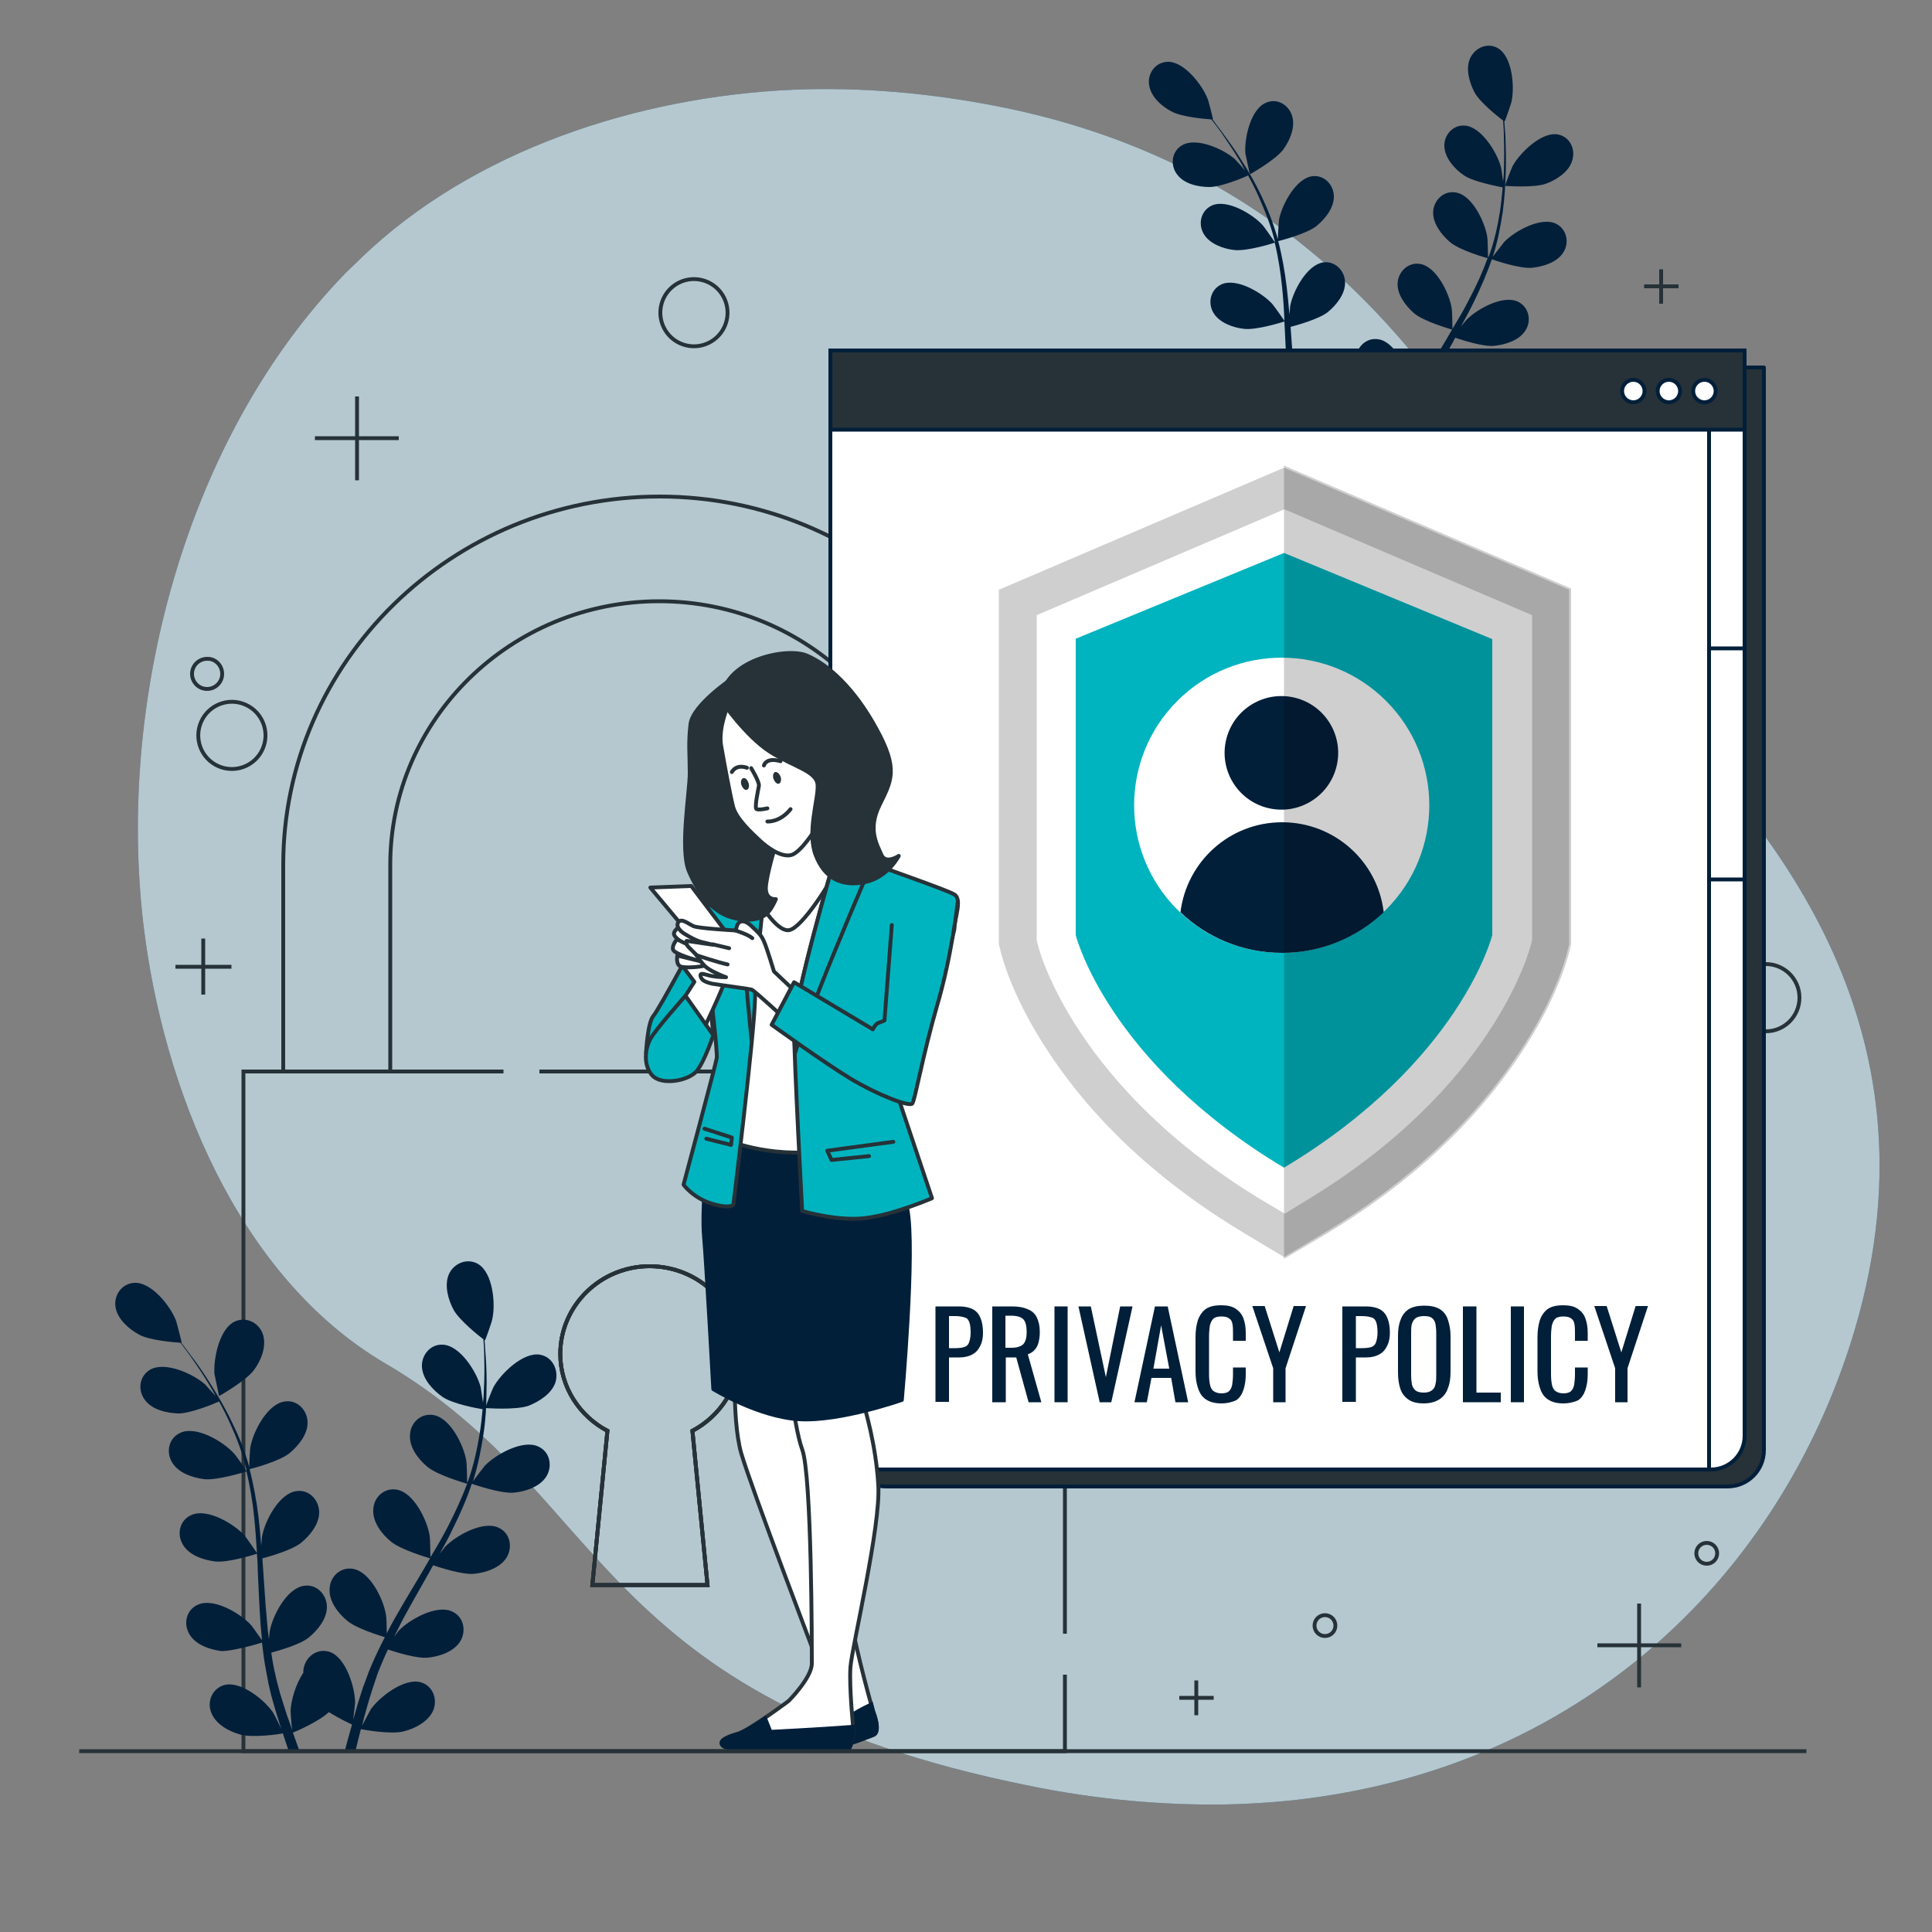 <?xml version="1.0" encoding="utf-8"?>
<!-- Generator: Adobe Illustrator 26.0.0, SVG Export Plug-In . SVG Version: 6.00 Build 0)  -->
<svg version="1.1" xmlns="http://www.w3.org/2000/svg" xmlns:xlink="http://www.w3.org/1999/xlink" x="0px" y="0px"
	 viewBox="0 0 500 500" style="enable-background:new 0 0 500 500;" xml:space="preserve">
<rect x="0" y="0" width="500" height="500" fill="#808080" stroke="none"/>
<style type="text/css">
	.st0{fill:#064562;}
	.st1{opacity:0.7;fill:#FFFFFF;}
	.st2{fill:none;stroke:#263238;stroke-miterlimit:10;}
	.st3{fill:#021F3A;}
	.st4{fill:#263238;stroke:#021F3A;stroke-linecap:round;stroke-linejoin:round;stroke-miterlimit:10;}
	.st5{fill:#FFFFFF;stroke:#021F3A;stroke-miterlimit:10;}
	.st6{fill:#263238;stroke:#021F3A;stroke-miterlimit:10;}
	.st7{fill:#CFCFCF;stroke:#FFFFFF;stroke-linecap:round;stroke-linejoin:round;stroke-miterlimit:10;}
	.st8{fill:#FFFFFF;}
	.st9{fill:#00B4BF;}
	.st10{opacity:0.19;}
	.st11{fill:#FFFFFF;stroke:#263238;stroke-miterlimit:10;}
	.st12{fill:#021F3A;stroke:#021F3A;stroke-miterlimit:10;}
	.st13{fill:#021F3A;stroke:#021F3A;stroke-linecap:round;stroke-linejoin:round;stroke-miterlimit:10;}
	.st14{fill:#FFFFFF;stroke:#263238;stroke-linecap:round;stroke-linejoin:round;stroke-miterlimit:10;}
	.st15{fill:#00B4BF;stroke:#263238;stroke-linecap:round;stroke-linejoin:round;stroke-miterlimit:10;}
	.st16{fill:none;stroke:#263238;stroke-linecap:round;stroke-linejoin:round;stroke-miterlimit:10;}
	.st17{fill:#263238;stroke:#263238;stroke-linecap:round;stroke-linejoin:round;stroke-miterlimit:10;}
	.st18{fill:#263238;}
</style>
<g id="Background_Simple">
	<g>
		<path class="st0" d="M37.1,239.1c5,42.2,24.3,91.3,62.7,113.8c58.2,34.1,53.3,86.5,166.8,109.3c17.7,3.6,34.5,5,50.3,4.8
			c8.5-0.2,16.8-0.8,24.7-2c72.1-10.5,120.7-60.7,138.5-121.2c23.4-79.6-23.4-131.7-54.4-163.1C394.7,149.1,372,51.3,260.6,28
			c-17-3.5-34.4-5.3-51.7-4.9c-39.6,1-82.9,14-112.8,41.2c-2.2,2-4.4,4.2-6.6,6.3C47.9,113.3,30.3,181.5,37.1,239.1z"/>
		<path class="st1" d="M37.1,239.1c5,42.2,24.3,91.3,62.7,113.8c58.2,34.1,53.3,86.5,166.8,109.3c17.7,3.6,34.5,5,50.3,4.8
			c8.5-0.2,16.8-0.8,24.7-2c72.1-10.5,120.7-60.7,138.5-121.2c23.4-79.6-23.4-131.7-54.4-163.1C394.7,149.1,372,51.3,260.6,28
			c-17-3.5-34.4-5.3-51.7-4.9c-39.6,1-82.9,14-112.8,41.2c-2.2,2-4.4,4.2-6.6,6.3C47.9,113.3,30.3,181.5,37.1,239.1z"/>
	</g>
</g>
<g id="Graphics">
	<g>
		<g>
			<line class="st2" x1="52.6" y1="242.9" x2="52.6" y2="257.4"/>
			<line class="st2" x1="59.9" y1="250.2" x2="45.4" y2="250.2"/>
		</g>
		<g>
			<line class="st2" x1="382.6" y1="372.5" x2="382.6" y2="381.4"/>
			<line class="st2" x1="387.1" y1="377" x2="378.2" y2="377"/>
		</g>
		<g>
			<line class="st2" x1="429.9" y1="69.7" x2="429.9" y2="78.6"/>
			<line class="st2" x1="434.4" y1="74.1" x2="425.5" y2="74.1"/>
		</g>
		<g>
			<line class="st2" x1="309.6" y1="434.9" x2="309.6" y2="443.9"/>
			<line class="st2" x1="314.1" y1="439.4" x2="305.2" y2="439.4"/>
		</g>
		<g>
			<line class="st2" x1="424.2" y1="415" x2="424.2" y2="436.7"/>
			<line class="st2" x1="435.1" y1="425.8" x2="413.4" y2="425.8"/>
		</g>
		<g>
			<line class="st2" x1="92.4" y1="102.6" x2="92.4" y2="124.3"/>
			<line class="st2" x1="103.2" y1="113.4" x2="81.5" y2="113.4"/>
		</g>
		<path class="st2" d="M57.5,174.4c0,2.2-1.8,3.9-3.9,3.9c-2.2,0-3.9-1.8-3.9-3.9c0-2.2,1.8-3.9,3.9-3.9
			C55.7,170.4,57.5,172.2,57.5,174.4z"/>
		<path class="st2" d="M444.4,402c0,1.5-1.2,2.7-2.7,2.7s-2.7-1.2-2.7-2.7c0-1.5,1.2-2.7,2.7-2.7S444.4,400.5,444.4,402z"/>
		<path class="st2" d="M345.6,420.7c0,1.5-1.2,2.7-2.7,2.7s-2.7-1.2-2.7-2.7c0-1.5,1.2-2.7,2.7-2.7S345.6,419.2,345.6,420.7z"/>
		
			<ellipse transform="matrix(0.407 -0.913 0.913 0.407 -138.192 167.738)" class="st2" cx="60.1" cy="190.3" rx="8.7" ry="8.7"/>
		<circle class="st2" cx="457" cy="258.2" r="8.7"/>
		
			<ellipse transform="matrix(0.229 -0.973 0.973 0.229 59.749 237.149)" class="st2" cx="179.6" cy="80.9" rx="8.7" ry="8.7"/>
	</g>
</g>
<g id="Padlock">
	<g>
		<g>
			<path class="st2" d="M170.7,128.5c-53.7,0-97.4,42.8-97.4,95.3v53.5H101v-53.5c0-37.6,31.2-68.2,69.6-68.2
				c38.4,0,69.6,30.6,69.6,68.2v53.5H268v-53.5C268,171.3,224.3,128.5,170.7,128.5z"/>
		</g>
		<path class="st2" d="M275.6,422.8V277.3h-136 M130.3,277.3H63v175.9h212.6v-19.8 M179.2,370.3l3.9,39.9h-29.8l3.9-39.9
			c-7.2-3.8-12.2-11.3-12.2-19.9c0-12.5,10.4-22.7,23.1-22.7c12.8,0,23.2,10.1,23.2,22.7C191.4,358.9,186.5,366.4,179.2,370.3z"/>
		<path class="st2" d="M179.2,370.3l3.9,39.9h-29.8l3.9-39.9c-7.2-3.8-12.2-11.3-12.2-19.9c0-12.5,10.4-22.7,23.1-22.7
			c12.8,0,23.2,10.1,23.2,22.7C191.4,358.9,186.5,366.4,179.2,370.3z"/>
		<path class="st2" d="M179.2,370.3l3.9,39.9h-29.8l3.9-39.9c-7.2-3.8-12.2-11.3-12.2-19.9c0-12.5,10.4-22.7,23.1-22.7
			c12.8,0,23.2,10.1,23.2,22.7C191.4,358.9,186.5,366.4,179.2,370.3z"/>
	</g>
</g>
<g id="Plants">
	<g>
		<path class="st3" d="M403.2,34.8c-4.2-0.8-9.8,4.7-11.7,8.1c-0.2,0.3-2.1,5.2-2,5.2c0,0,7.6,0.6,10.7-0.6c2.7-1,5.9-3.1,6.7-6
			C407.8,38.6,406.3,35.4,403.2,34.8z"/>
		<path class="st3" d="M334.1,106.3c0.3,2.4,0.6,4.9,1,7.2c0.2,1,0.4,2.1,0.6,3c0.2,1,0.5,1.9,0.7,2.9c0.6,2,1.1,3.8,1.6,5.6
			c0.3,0.9,0.6,1.8,0.8,2.7c-0.7-1.4-1.8-3.6-1.9-3.8c-2.1-3.2-8.1-8.2-12.3-7c-3,0.8-4.3,4.1-3.2,6.9c1.1,2.8,4.4,4.6,7.2,5.4
			c3.1,0.9,9.8-0.1,10.6-0.3c0.5,1.5,1,2.9,1.4,4.3h2.7c-0.5-1.5-1.1-3-1.6-4.5c0.8-0.3,6.6-2.8,8.9-5.1c2.5,1.6,5.3,2.9,5.8,3.1
			c-0.6,2.2-1.2,4.3-1.7,6.4c0,0.1,0,0.1,0,0.2h2.6c0.4-1.7,0.8-3.5,1.3-5.3c0.8,0.2,7.5,1.4,10.6,0.6c2.8-0.7,6.2-2.4,7.4-5.2
			c1.2-2.7,0-6.1-3-7c-4.1-1.3-10.3,3.5-12.5,6.7c-0.1,0.2-1.6,2.8-2.2,4.1c0.3-1.2,0.6-2.4,1-3.6c0.5-1.8,1-3.7,1.6-5.5
			c0.3-0.9,0.6-1.9,1-2.8c0.3-1,0.7-1.9,1.1-2.8c0.6-1.4,1.2-2.8,1.8-4.1c1.8,0.6,7.1,2.3,9.9,2c2.9-0.3,6.5-1.4,8.1-4
			c1.6-2.5,0.9-6-1.9-7.4c-3.9-1.9-10.7,1.9-13.4,4.7c-0.1,0.1-0.6,0.7-1.2,1.5c0.7-1.3,1.3-2.7,2-4c2-3.8,4.2-7.6,6.4-11.4
			c0.5-0.8,0.9-1.6,1.3-2.4c1.5,0.5,7.2,2.4,10.1,2.1c2.9-0.3,6.5-1.4,8.1-4c1.6-2.5,0.9-6-1.9-7.4c-3.9-1.9-10.7,1.9-13.4,4.7
			c-0.1,0.1-0.7,0.9-1.4,1.7c1.1-2.1,2.3-4.2,3.3-6.3c1.8-3.7,3.4-7.4,4.7-11.1c0.5,0.2,7.2,2.5,10.4,2.2c2.9-0.3,6.5-1.4,8.1-4
			c1.6-2.5,0.9-6-1.9-7.4c-3.9-1.9-10.7,1.9-13.4,4.7c-0.2,0.2-2.3,3-3.1,4c0,0,0-0.1,0.1-0.1c1.3-3.9,2-7.8,2.6-11.6
			c0.5-3.7,0.7-7.3,0.8-10.6c0.1-3.3,0-6.3-0.1-9c-0.1-1.4-0.2-2.8-0.3-4c0,0,0.1,0.1,0.1,0.1c0.1,0,1.8-4.9,1.8-5.2
			c0.8-3.8,0.2-11.5-3.5-13.7c-2.7-1.6-5.9-0.2-7.2,2.5c-1.3,2.8-0.2,6.4,1.1,8.9c1.4,2.6,6.2,6.4,7.4,7.3c0.1,1.3,0.2,2.6,0.2,4.2
			c0.1,2.7,0.1,5.7,0,8.9c0,0.9-0.1,1.8-0.2,2.7c-0.2-1.5-0.5-3.7-0.6-3.9c-1-3.7-5.1-10.4-9.4-10.6c-3.1-0.2-5.4,2.6-5.2,5.5
			c0.2,3,2.7,5.8,5.1,7.4c2.5,1.7,8.7,2.8,10,3.1c-0.2,2-0.4,4.1-0.7,6.2c-0.6,3.7-1.4,7.5-2.8,11.4c-0.1,0.2-0.2,0.4-0.3,0.6
			c0-0.8-0.1-5.1-0.2-5.4c-0.6-3.8-3.9-10.9-8.2-11.5c-3.1-0.5-5.6,2-5.8,4.9c-0.2,3,2.1,6,4.3,7.9c2.5,2.2,9.6,4.2,9.8,4.2
			c-1.3,3.6-2.9,7.1-4.8,10.7c-1.3,2.6-2.8,5.1-4.3,7.6c0-1-0.1-5-0.2-5.3c-0.6-3.8-3.9-10.8-8.2-11.5c-3.1-0.5-5.6,2-5.8,4.9
			c-0.2,3,2.1,6,4.3,7.9c2.5,2.1,9.2,4,9.8,4.2c-0.7,1.1-1.3,2.3-2,3.4c-2.2,3.7-4.5,7.5-6.6,11.3c-0.7,1.3-1.4,2.6-2.1,3.9
			c0-1.5-0.1-4.3-0.2-4.6c-0.6-3.8-3.9-10.9-8.2-11.5c-3.1-0.5-5.6,2-5.8,4.9c-0.2,3,2.1,6,4.3,7.9c2.2,1.9,7.8,3.6,9.4,4.1
			c-1.1,2.2-2.2,4.4-3.1,6.6c-0.4,1-0.8,1.9-1.2,2.9c-0.3,0.9-0.7,1.9-1,2.8c-0.6,1.9-1.2,3.7-1.7,5.6c-0.3,0.9-0.5,1.8-0.8,2.7
			c0.2-1.6,0.5-4,0.5-4.3c0-3.9-2.3-11.3-6.4-12.7c-3-1-5.8,1.1-6.5,4c-0.1,0.4-0.1,0.7-0.1,1.1c-2,2.8-3.1,6.9-3.2,9.5
			c0,0.2,0.2,3.2,0.4,4.7c-0.4-1.2-0.8-2.3-1.2-3.6c-0.6-1.8-1.1-3.6-1.7-5.5c-0.3-1-0.5-1.9-0.8-2.9c-0.3-1-0.4-1.9-0.7-2.9
			c-0.3-1.4-0.5-3-0.8-4.5c1.8-0.5,7.2-2,9.3-3.8c2.2-1.8,4.6-4.7,4.5-7.8c-0.1-3-2.6-5.5-5.6-5.1c-4.3,0.6-7.9,7.5-8.6,11.3
			c0,0.1-0.1,0.9-0.2,1.9c-0.2-1.5-0.4-2.9-0.5-4.4c-0.4-4.3-0.7-8.6-1-13c-0.1-0.9-0.1-1.8-0.2-2.7c1.5-0.4,7.3-2,9.6-3.8
			c2.2-1.8,4.6-4.7,4.5-7.8c-0.1-3-2.6-5.5-5.6-5.1c-4.3,0.6-7.9,7.5-8.6,11.3c0,0.1-0.1,1.1-0.2,2.2c-0.2-2.4-0.4-4.7-0.7-7.1
			c-0.5-4.1-1.2-8.1-2.2-11.9c0.5-0.1,7.4-1.9,9.9-3.9c2.2-1.8,4.6-4.7,4.5-7.8c-0.1-3-2.6-5.5-5.6-5.1c-4.3,0.6-7.9,7.5-8.6,11.3
			c0,0.3-0.3,3.8-0.3,5.1c0,0,0-0.1,0-0.1c-1.1-4-2.6-7.7-4.2-11.1c-1.6-3.4-3.4-6.5-5.2-9.3c-1.7-2.8-3.5-5.2-5.1-7.4
			c-0.9-1.2-1.7-2.2-2.4-3.2c0,0,0.1,0,0.1,0c0.1,0-1.2-5.1-1.4-5.4c-1.4-3.6-6.2-9.8-10.5-9.5c-3.1,0.2-5.1,3.1-4.6,6.1
			c0.5,3,3.3,5.5,5.9,6.8c2.6,1.4,8.7,1.9,10.2,2c0.8,1,1.6,2.1,2.5,3.3c1.5,2.2,3.2,4.7,4.9,7.5c0.4,0.7,0.9,1.6,1.3,2.4
			c-1-1.2-2.5-2.8-2.6-2.9c-2.9-2.6-10-5.8-13.7-3.6c-2.7,1.6-3.1,5.1-1.3,7.5c1.8,2.5,5.5,3.3,8.4,3.3c3,0,8.8-2.4,10-3
			c1,1.8,1.9,3.6,2.8,5.6c1.5,3.4,3,7.1,4,11c0.1,0.2,0.1,0.5,0.1,0.7c-0.4-0.7-2.9-4.2-3.1-4.4c-2.6-2.9-9.3-6.9-13.2-5.1
			c-2.8,1.3-3.6,4.7-2.1,7.3c1.5,2.6,5.1,3.9,7.9,4.2c3.3,0.4,10.3-1.8,10.5-1.9c0.9,3.7,1.5,7.6,1.9,11.5c0.3,2.9,0.5,5.8,0.6,8.7
			c-0.6-0.9-2.9-4.1-3.1-4.3c-2.6-2.9-9.3-6.9-13.2-5.1c-2.8,1.3-3.6,4.7-2.1,7.3c1.5,2.6,5.1,3.9,7.9,4.2c3.2,0.4,9.9-1.7,10.5-1.9
			c0.1,1.3,0.1,2.7,0.2,4c0.2,4.4,0.4,8.7,0.7,13c0.1,1.5,0.3,3,0.4,4.4c-0.9-1.3-2.5-3.5-2.7-3.7c-2.6-2.9-9.3-6.9-13.2-5.1
			c-2.8,1.3-3.6,4.7-2.1,7.3c1.5,2.6,5.1,3.9,7.9,4.2C326.9,108.4,332.5,106.8,334.1,106.3z"/>
		<path class="st3" d="M323.5,45.1c0,0,6.6-3.7,8.6-6.4c1.7-2.3,3.2-5.8,2.3-8.7c-0.9-2.9-3.9-4.7-6.8-3.4c-4,1.7-5.6,9.3-5.3,13.1
			C322.4,40,323.4,45.1,323.5,45.1z"/>
	</g>
	<g>
		<path class="st3" d="M139.8,350.6c-4.4-0.8-10.2,4.9-12.1,8.4c-0.2,0.3-2.2,5.4-2.1,5.4c0,0,7.9,0.6,11.2-0.6
			c2.8-1.1,6.1-3.2,7-6.2C144.6,354.5,143,351.2,139.8,350.6z"/>
		<path class="st3" d="M67.8,425.1c0.3,2.5,0.6,5.1,1.1,7.5c0.2,1.1,0.4,2.2,0.6,3.2c0.2,1,0.5,2,0.7,3c0.6,2,1.1,4,1.7,5.8
			c0.3,1,0.6,1.9,0.9,2.8c-0.7-1.5-1.9-3.8-2-4c-2.2-3.4-8.5-8.5-12.8-7.3c-3.1,0.9-4.5,4.3-3.3,7.2c1.2,3,4.6,4.8,7.5,5.6
			c3.2,0.9,10.2-0.1,11-0.3c0.5,1.5,1,3.1,1.5,4.5h2.8c-0.6-1.5-1.1-3.1-1.7-4.7c0.8-0.3,6.8-2.9,9.3-5.3c2.6,1.6,5.5,3,6,3.2
			c-0.6,2.3-1.3,4.5-1.8,6.6c0,0.1,0,0.1,0,0.2H92c0.4-1.8,0.9-3.6,1.4-5.6c0.9,0.2,7.8,1.4,11,0.6c2.9-0.7,6.4-2.5,7.7-5.4
			c1.2-2.9,0-6.3-3.1-7.3c-4.3-1.3-10.7,3.7-13,6.9c-0.1,0.2-1.6,2.9-2.3,4.3c0.3-1.2,0.6-2.5,1-3.8c0.5-1.9,1.1-3.8,1.7-5.7
			c0.3-1,0.7-2,1-3c0.3-1,0.7-1.9,1.1-2.9c0.6-1.4,1.2-2.9,1.9-4.3c1.9,0.6,7.4,2.4,10.3,2.1c3-0.3,6.7-1.5,8.4-4.2
			c1.6-2.6,1-6.3-2-7.7c-4-2-11.1,2-13.9,4.9c-0.1,0.1-0.6,0.8-1.2,1.6c0.7-1.4,1.4-2.8,2.1-4.2c2.1-3.9,4.4-7.9,6.6-11.8
			c0.5-0.8,0.9-1.7,1.4-2.5c1.6,0.5,7.5,2.5,10.6,2.2c3-0.3,6.7-1.5,8.4-4.2c1.6-2.6,1-6.3-2-7.7c-4-2-11.1,2-13.9,4.9
			c-0.1,0.1-0.7,0.9-1.4,1.8c1.2-2.2,2.4-4.3,3.4-6.5c1.9-3.8,3.6-7.7,4.9-11.6c0.6,0.2,7.5,2.6,10.9,2.3c3-0.3,6.7-1.5,8.4-4.2
			c1.6-2.6,1-6.3-2-7.7c-4-2-11.1,2-13.9,4.9c-0.2,0.2-2.4,3.1-3.2,4.2c0,0,0-0.1,0.1-0.1c1.3-4.1,2.1-8.2,2.7-12.1
			c0.6-3.9,0.8-7.6,0.8-11c0.1-3.4,0-6.6-0.2-9.3c-0.1-1.5-0.2-2.9-0.3-4.2c0,0,0.1,0.1,0.1,0.1c0.1,0,1.9-5.1,1.9-5.5
			c0.9-3.9,0.2-12-3.7-14.3c-2.8-1.6-6.2-0.2-7.5,2.6c-1.3,2.9-0.2,6.7,1.2,9.3c1.5,2.7,6.5,6.7,7.7,7.6c0.1,1.3,0.2,2.8,0.2,4.3
			c0.1,2.8,0.1,5.9-0.1,9.3c0,0.9-0.1,1.9-0.2,2.8c-0.2-1.6-0.6-3.8-0.6-4c-1-3.9-5.3-10.8-9.8-11c-3.2-0.2-5.6,2.7-5.4,5.8
			c0.2,3.2,2.9,6,5.3,7.7c2.6,1.8,9,3,10.4,3.2c-0.2,2.1-0.4,4.2-0.8,6.5c-0.6,3.8-1.5,7.9-2.9,11.9c-0.1,0.2-0.2,0.4-0.3,0.7
			c0-0.8-0.1-5.3-0.2-5.6c-0.6-4-4.1-11.3-8.6-12c-3.2-0.5-5.9,2-6,5.2c-0.2,3.2,2.2,6.3,4.5,8.2c2.6,2.2,10,4.3,10.3,4.4
			c-1.4,3.7-3.1,7.4-5,11.1c-1.4,2.7-2.9,5.3-4.5,7.9c0-1.1-0.1-5.2-0.2-5.5c-0.6-4-4.1-11.3-8.6-12c-3.2-0.5-5.9,2-6,5.2
			c-0.2,3.2,2.2,6.3,4.5,8.2c2.6,2.2,9.6,4.2,10.2,4.4c-0.7,1.2-1.4,2.4-2.1,3.6c-2.3,3.9-4.7,7.8-6.9,11.7
			c-0.8,1.4-1.5,2.7-2.2,4.1c0-1.6-0.1-4.5-0.2-4.7c-0.6-4-4.1-11.3-8.6-12c-3.2-0.5-5.9,2-6,5.2c-0.2,3.2,2.2,6.3,4.5,8.2
			c2.3,2,8.2,3.8,9.8,4.3c-1.2,2.3-2.3,4.6-3.3,6.9c-0.4,1-0.9,2-1.2,3c-0.4,1-0.7,2-1.1,2.9c-0.6,2-1.3,3.9-1.8,5.8
			c-0.3,1-0.5,1.9-0.8,2.8c0.2-1.6,0.5-4.2,0.5-4.4c0-4-2.4-11.8-6.6-13.2c-3.1-1-6.1,1.1-6.7,4.2c-0.1,0.4-0.1,0.8-0.1,1.2
			c-2,3-3.2,7.2-3.3,9.9c0,0.3,0.2,3.3,0.4,4.9c-0.4-1.2-0.8-2.4-1.3-3.7c-0.6-1.8-1.2-3.8-1.8-5.7c-0.3-1-0.5-2-0.8-3
			c-0.3-1-0.4-2-0.7-3c-0.3-1.5-0.6-3.1-0.8-4.6c1.9-0.5,7.5-2.1,9.7-3.9c2.3-1.9,4.8-4.9,4.7-8.1c-0.1-3.1-2.7-5.8-5.9-5.3
			c-4.5,0.6-8.2,7.8-8.9,11.8c0,0.1-0.1,1-0.2,2c-0.2-1.5-0.4-3.1-0.5-4.6c-0.4-4.4-0.7-9-1-13.5c-0.1-0.9-0.1-1.9-0.2-2.8
			c1.6-0.4,7.6-2.1,10-4c2.3-1.9,4.8-4.9,4.7-8.1c-0.1-3.1-2.7-5.8-5.9-5.3c-4.5,0.6-8.2,7.8-8.9,11.8c0,0.1-0.1,1.2-0.2,2.3
			c-0.2-2.5-0.4-4.9-0.7-7.4c-0.5-4.2-1.3-8.4-2.3-12.4c0.6-0.1,7.7-2,10.3-4.1c2.3-1.9,4.8-4.9,4.7-8.1c-0.1-3.1-2.7-5.8-5.9-5.3
			c-4.5,0.6-8.2,7.8-8.9,11.8c-0.1,0.3-0.3,4-0.3,5.3c0,0,0-0.1,0-0.1c-1.1-4.2-2.7-8-4.4-11.5c-1.7-3.6-3.6-6.8-5.4-9.7
			c-1.8-2.9-3.6-5.5-5.3-7.7c-0.9-1.2-1.7-2.3-2.5-3.3c0,0,0.1,0,0.1,0c0.1,0-1.3-5.3-1.4-5.6c-1.4-3.8-6.4-10.2-10.9-9.9
			c-3.2,0.2-5.3,3.2-4.8,6.3c0.5,3.1,3.5,5.7,6.1,7.1c2.7,1.5,9.1,2,10.7,2.1c0.8,1.1,1.7,2.2,2.6,3.5c1.6,2.3,3.4,4.9,5.1,7.8
			c0.5,0.8,0.9,1.6,1.4,2.5c-1.1-1.2-2.6-2.9-2.7-3c-3-2.7-10.4-6.1-14.3-3.8c-2.8,1.7-3.2,5.3-1.3,7.8c1.9,2.6,5.7,3.4,8.7,3.5
			c3.1,0,9.2-2.5,10.5-3.1c1,1.8,2,3.8,2.9,5.8c1.6,3.5,3.1,7.4,4.1,11.5c0.1,0.2,0.1,0.5,0.1,0.7c-0.4-0.7-3-4.4-3.3-4.6
			c-2.7-3-9.7-7.2-13.8-5.3c-3,1.3-3.8,4.9-2.2,7.6c1.6,2.8,5.3,4,8.3,4.4c3.4,0.4,10.7-1.9,11-2c0.9,3.9,1.6,7.9,2,12
			c0.3,3,0.5,6,0.7,9.1c-0.6-0.9-3-4.3-3.2-4.5c-2.7-3-9.7-7.2-13.8-5.3c-3,1.3-3.8,4.9-2.2,7.6c1.6,2.8,5.3,4,8.3,4.4
			c3.4,0.4,10.3-1.8,10.9-2c0.1,1.4,0.2,2.8,0.2,4.2c0.2,4.5,0.4,9.1,0.7,13.6c0.1,1.6,0.3,3.1,0.4,4.6c-0.9-1.3-2.6-3.7-2.8-3.9
			c-2.7-3-9.7-7.2-13.8-5.3c-3,1.3-3.8,4.9-2.2,7.6c1.6,2.8,5.3,4,8.3,4.4C60.3,427.3,66.2,425.6,67.8,425.1z"/>
		<path class="st3" d="M56.7,361.3c0,0,6.9-3.9,9-6.7c1.8-2.4,3.3-6,2.4-9.1c-0.9-3-4.1-4.8-7.1-3.6c-4.2,1.7-5.8,9.7-5.5,13.7
			C55.6,356,56.7,361.4,56.7,361.3z"/>
	</g>
</g>
<g id="Icon">
	<g>
		<path class="st4" d="M447.1,384.7H229.3c-5.2,0-9.4-4.2-9.4-9.4V95.1h236.6v280.2C456.5,380.5,452.3,384.7,447.1,384.7z"/>
		<g>
			<path class="st5" d="M442.2,380.3H224.3c-5.2,0-9.4-4.2-9.4-9.4V90.7h236.6v280.2C451.6,376.1,447.3,380.3,442.2,380.3z"/>
			<path class="st5" d="M442.3,90.7v289.6h0.5c4.8,0,8.7-3.9,8.7-8.7V90.7H442.3z"/>
			<rect x="442.3" y="167.8" class="st5" width="9.2" height="59.8"/>
			<g>
				<rect x="214.9" y="90.7" class="st6" width="236.6" height="20.5"/>
				<path class="st5" d="M425.6,101.2c0-1.6-1.3-2.9-2.9-2.9s-2.9,1.3-2.9,2.9s1.3,2.9,2.9,2.9S425.6,102.8,425.6,101.2z"/>
				<circle class="st5" cx="431.9" cy="101.2" r="2.9"/>
				<circle class="st5" cx="441.1" cy="101.2" r="2.9"/>
			</g>
		</g>
	</g>
	<g>
		<path class="st7" d="M321.8,319.6c-21.7-13-38.7-28.7-50.7-46.8c-9.2-13.8-12-24.1-12.5-26l-0.6-2.4v-92.1l74.3-31.8l74.3,31.8
			v92.1l-0.6,2.4c-0.5,1.9-3.3,12.2-12.5,26c-12,18-29,33.8-50.7,46.8l-10.5,6.3L321.8,319.6z"/>
		<path class="st8" d="M327.1,310.9c-48.8-29.3-58.2-64.9-58.5-66.4l-0.3-1.2v-84.1l64.1-27.4l64.1,27.4v84.1l-0.3,1.2
			c-0.4,1.5-9.7,37.1-58.5,66.4l-5.2,3.2L327.1,310.9z"/>
		<path class="st9" d="M332.3,143.1l-53.9,22.2V242c0,0,8.1,32.7,53.9,60.2c45.8-27.5,53.9-60.2,53.9-60.2v-76.6L332.3,143.1z"/>
		<g>
			
				<ellipse transform="matrix(0.707 -0.707 0.707 0.707 -50.217 295.643)" class="st8" cx="331.8" cy="208.4" rx="38.2" ry="38.2"/>
			
				<ellipse transform="matrix(0.242 -0.97 0.97 0.242 62.274 469.521)" class="st3" cx="331.8" cy="194.9" rx="14.7" ry="14.7"/>
			<path class="st3" d="M331.8,246.6c10.2,0,19.4-4,26.3-10.5c-1.5-13.1-12.7-23.3-26.3-23.3c-13.6,0-24.7,10.2-26.3,23.3
				C312.3,242.6,321.6,246.6,331.8,246.6z"/>
		</g>
		<path class="st10" d="M342.8,319.6c21.7-13,38.7-28.7,50.7-46.8c9.2-13.8,12-24.1,12.5-26l0.6-2.4v-92.1l-74.3-31.8v205.3
			L342.8,319.6z"/>
	</g>
</g>
<g id="Text_1_">
	<g>
		<path class="st3" d="M242.1,362.9v-24.8h6.2c1.5,0,2.7,0.3,3.6,0.8c0.9,0.5,1.5,1.3,1.9,2.3c0.4,1,0.6,2.3,0.6,3.7
			c0,1.3-0.2,2.4-0.7,3.4c-0.5,1-1.1,1.7-2,2.2c-0.9,0.5-2,0.8-3.4,0.8h-2.7v11.5H242.1z M245.6,348.9h1.6c1,0,1.8-0.1,2.4-0.3
			c0.6-0.2,1-0.6,1.2-1.2c0.2-0.6,0.4-1.4,0.4-2.4c0-1.2-0.1-2.1-0.3-2.7c-0.2-0.6-0.5-1.1-1.1-1.3c-0.6-0.2-1.4-0.4-2.6-0.4h-1.6
			V348.9z"/>
		<path class="st3" d="M256.8,362.9v-24.8h5c1.7,0,3,0.2,4.1,0.7c1.1,0.4,1.9,1.1,2.4,2.1c0.5,1,0.8,2.2,0.8,3.8
			c0,1-0.1,1.8-0.3,2.6c-0.2,0.8-0.5,1.5-1,2c-0.4,0.5-1,0.9-1.8,1.2l3.5,12.4h-3.3l-3.2-11.6h-2.7v11.6H256.8z M260.3,348.8h1.3
			c1,0,1.8-0.1,2.4-0.4c0.6-0.2,1.1-0.7,1.3-1.3c0.3-0.6,0.4-1.4,0.4-2.5c0-1.5-0.3-2.5-0.8-3.1c-0.5-0.6-1.6-1-3.2-1h-1.5V348.8z"
			/>
		<path class="st3" d="M272.9,362.9v-24.8h3.4v24.8H272.9z"/>
		<path class="st3" d="M284.6,362.9l-5.5-24.8h3.2l3.9,18.3l3.7-18.3h3.2l-5.5,24.8H284.6z"/>
		<path class="st3" d="M293.6,362.9l5.3-24.8h3.3l5.3,24.8h-3.3l-1.1-6.3H298l-1.2,6.3H293.6z M298.5,354.2h4.1l-2.1-11.2
			L298.5,354.2z"/>
		<path class="st3" d="M316.1,363.2c-1.8,0-3.1-0.4-4.1-1.1c-1-0.7-1.6-1.7-2-3c-0.4-1.2-0.6-2.6-0.6-4.2v-8.8
			c0-1.7,0.2-3.1,0.6-4.4c0.4-1.2,1.1-2.2,2-2.9c1-0.7,2.3-1,4.1-1c1.6,0,2.8,0.3,3.7,0.9c0.9,0.6,1.6,1.4,2,2.5
			c0.4,1.1,0.6,2.3,0.6,3.8v2h-3.3v-1.7c0-0.9,0-1.7-0.1-2.4c-0.1-0.7-0.3-1.3-0.8-1.6c-0.4-0.4-1.1-0.6-2.1-0.6
			c-1,0-1.7,0.2-2.1,0.6c-0.4,0.4-0.7,1-0.9,1.8c-0.1,0.8-0.2,1.7-0.2,2.7v9.8c0,1.2,0.1,2.2,0.3,3c0.2,0.7,0.5,1.2,1,1.5
			c0.5,0.3,1.1,0.5,1.9,0.5c0.9,0,1.6-0.2,2-0.6c0.4-0.4,0.7-1,0.8-1.7c0.1-0.7,0.2-1.6,0.2-2.6v-1.8h3.3v1.8c0,1.5-0.2,2.8-0.6,4
			c-0.4,1.2-1,2.1-1.9,2.7C319,362.8,317.7,363.2,316.1,363.2z"/>
		<path class="st3" d="M329.5,362.9v-8.8l-5.4-16.1h3.2l3.8,12l3.7-12h3.2l-5.3,16.1v8.8H329.5z"/>
		<path class="st3" d="M347.4,362.9v-24.8h6.2c1.5,0,2.7,0.3,3.6,0.8s1.5,1.3,1.9,2.3c0.4,1,0.6,2.3,0.6,3.7c0,1.3-0.2,2.4-0.7,3.4
			c-0.5,1-1.1,1.7-2,2.2c-0.9,0.5-2,0.8-3.4,0.8h-2.7v11.5H347.4z M350.9,348.9h1.6c1,0,1.8-0.1,2.4-0.3c0.6-0.2,1-0.6,1.2-1.2
			c0.2-0.6,0.4-1.4,0.4-2.4c0-1.2-0.1-2.1-0.3-2.7c-0.2-0.6-0.5-1.1-1.1-1.3c-0.6-0.2-1.4-0.4-2.6-0.4h-1.6V348.9z"/>
		<path class="st3" d="M368.5,363.2c-1.7,0-3-0.3-4-1c-1-0.7-1.7-1.6-2.1-2.8c-0.4-1.2-0.6-2.6-0.6-4.3v-9.4c0-1.6,0.2-3,0.7-4.2
			c0.4-1.2,1.2-2.1,2.1-2.7c1-0.6,2.3-0.9,4-0.9c1.7,0,3,0.3,4,0.9c1,0.6,1.7,1.5,2.1,2.7c0.4,1.2,0.7,2.6,0.7,4.2v9.4
			c0,1.6-0.2,3-0.7,4.2c-0.4,1.2-1.1,2.1-2.1,2.8C371.5,362.8,370.1,363.2,368.5,363.2z M368.5,360.4c0.9,0,1.6-0.2,2.1-0.6
			s0.8-0.9,0.9-1.6c0.2-0.7,0.2-1.5,0.2-2.4V345c0-0.9-0.1-1.7-0.2-2.4c-0.2-0.7-0.5-1.2-0.9-1.5c-0.5-0.4-1.2-0.5-2.1-0.5
			c-0.9,0-1.6,0.2-2.1,0.5c-0.5,0.4-0.8,0.9-1,1.5c-0.2,0.7-0.2,1.5-0.2,2.4v10.9c0,0.9,0.1,1.7,0.2,2.4c0.2,0.7,0.5,1.2,1,1.6
			C366.8,360.2,367.5,360.4,368.5,360.4z"/>
		<path class="st3" d="M378.6,362.9v-24.8h3.5v22.3h6.3v2.5H378.6z"/>
		<path class="st3" d="M391,362.9v-24.8h3.4v24.8H391z"/>
		<path class="st3" d="M404.6,363.2c-1.8,0-3.1-0.4-4.1-1.1c-1-0.7-1.6-1.7-2-3c-0.4-1.2-0.6-2.6-0.6-4.2v-8.8
			c0-1.7,0.2-3.1,0.6-4.4c0.4-1.2,1.1-2.2,2-2.9c1-0.7,2.3-1,4.1-1c1.6,0,2.8,0.3,3.7,0.9c0.9,0.6,1.6,1.4,2,2.5
			c0.4,1.1,0.6,2.3,0.6,3.8v2h-3.3v-1.7c0-0.9,0-1.7-0.1-2.4c-0.1-0.7-0.3-1.3-0.8-1.6c-0.4-0.4-1.1-0.6-2.1-0.6
			c-1,0-1.7,0.2-2.1,0.6c-0.4,0.4-0.7,1-0.9,1.8c-0.1,0.8-0.2,1.7-0.2,2.7v9.8c0,1.2,0.1,2.2,0.3,3c0.2,0.7,0.5,1.2,1,1.5
			c0.5,0.3,1.1,0.5,1.9,0.5c0.9,0,1.6-0.2,2-0.6c0.4-0.4,0.7-1,0.8-1.7c0.1-0.7,0.2-1.6,0.2-2.6v-1.8h3.3v1.8c0,1.5-0.2,2.8-0.6,4
			c-0.4,1.2-1,2.1-1.9,2.7C407.5,362.8,406.2,363.2,404.6,363.2z"/>
		<path class="st3" d="M418,362.9v-8.8l-5.4-16.1h3.2l3.8,12l3.7-12h3.2l-5.3,16.1v8.8H418z"/>
	</g>
</g>
<g id="Character">
	<g>
		<g>
			<path class="st11" d="M190.4,348.1c0,0-1.2,18.6,1.4,27.9c2.7,9.3,19.6,53.6,19.6,53.6s0.4,7.9-0.2,8.7s-3.5,5.4-7.4,7.2
				c-3.9,1.9-12.2,6.6-10.3,7.2c1.9,0.6,18.4-1.2,20.3-0.4c1.9,0.8,10.1-2.5,12.2-3.3c2.1-0.8,0-6,0-6s-4.3-14.7-6.2-26.1
				c-1.9-11.4-4.8-27.1-6.4-34.9c-1.7-7.9-4.8-14.1-4.8-14.1l2.1-19.4L190.4,348.1z"/>
			<path class="st12" d="M206.5,448.2l-2.1-3c-0.2,0.1-0.4,0.2-0.6,0.3c-3.9,1.9-12.2,6.6-10.3,7.2c1.9,0.6,18.4-1.2,20.3-0.4
				c1.9,0.8,10.1-2.5,12.2-3.3c2.1-0.8,0-6,0-6s-0.2-0.7-0.5-1.9c-2.5,1.2-5.7,2.9-7.9,4.8C213.1,449.6,206.5,448.2,206.5,448.2z"/>
		</g>
		<g>
			<path class="st11" d="M203.5,349.5c0,0,1.7,19,4.1,25.6c2.5,6.6,2.5,51.7,2.5,55.4c0,3.7-6,9.7-6,9.7s-10.3,7.7-13.2,8.5
				c-2.9,0.8-5.2,1.9-3.7,3.1c1.4,1.2,15.7,1.2,20.7,1.2c5,0,11.4,0.2,12-0.8c0.6-1,1-4.1,1-4.1s-1.2-11.6-0.8-16.7
				c0.4-5.2,7.9-36.6,7.2-47.1c-0.6-10.5-3.5-19.8-3.7-20.7c-0.2-0.8,1.4-15.1,1.4-15.1L203.5,349.5z"/>
			<path class="st12" d="M220.9,448.2c0,0-0.1-0.5-0.1-1.3c-9.3,0.7-21.4,1.3-21.4,1.3l-1.4-3.5c-2.8,1.9-5.7,3.7-7.1,4.1
				c-2.9,0.8-5.2,1.9-3.7,3.1c1.4,1.2,15.7,1.2,20.7,1.2c5,0,11.4,0.2,12-0.8C220.4,451.3,220.9,448.2,220.9,448.2z"/>
		</g>
		<path class="st13" d="M183,298.5c0,0-1.4,14.9-0.8,21.5c0.6,6.6,2.4,39.5,2.4,39.5s11.7,7.2,22.3,7.8c10.6,0.6,26.5-5,26.5-5
			s3.5-39,1.4-49.4c-2.1-10.4-3.1-15.3-3.1-15.3s-28-1.4-35.2-3.3c-7.2-1.9-9-2.9-9-2.9l-2.4-0.3L183,298.5z"/>
		<path class="st14" d="M187.4,294.7c0,0,10.8,5.2,26.7,3.1l-1-30.2l7-45.8l-11.4-0.4l-12.8,4.6l-7.7,58L187.4,294.7z"/>
		<path class="st14" d="M197.7,216.9c0,0-2.8,12.5-2.3,14.2c0.5,1.6,5.5,10.3,8.9,9.6c3.4-0.7,10.7-12.5,11.7-14.8
			c1-2.3-1-6.2-1.1-7c-0.2-0.8-2.1-9.3-2.1-9.3S205,216.2,197.7,216.9z"/>
		<g>
			<path class="st15" d="M198.6,224.5c0,0-3,24.4-3.2,34c-0.2,9.5-5.6,53.2-5.6,53.2s-0.7,1.3-5.6-0.2c-4.9-1.5-7.3-4.9-7.3-4.9
				s8.4-31.4,8.6-32.8c0.2-1.5-1.5-16-1.5-16l-16.8,14.6c0,0,0.4-7.8,1.9-9.5c1.5-1.7,12.7-22.6,13.6-24.6c0.9-2.1-0.2-8.2,3.2-10.1
				C189.3,226.1,198.6,224.5,198.6,224.5z"/>
			<polyline class="st16" points="182.3,292.1 189.4,294.4 189.2,296.3 182.8,294.7 			"/>
			<path class="st14" d="M194.5,269.1c0,0-3-28.9-2.6-35.5"/>
		</g>
		<g>
			<path class="st15" d="M215.8,223c0,0-10.3,35.1-10.3,43.1c0,8,2.1,47.3,2.1,47.3s9.3,2.8,16.6,1.8c7.3-0.9,17-5.1,17-5.1
				l-9.9-29.5c0,0,15.7-37.7,15.7-40.3c0-2.6,2.1-7.5,0-8.8c-2.1-1.3-19.8-7.3-22.2-8.4C222.3,222,218.8,220.4,215.8,223z"/>
			<polyline class="st16" points="231.2,295.5 214.1,297.8 215.2,300.2 224.9,299.2 			"/>
			<path class="st15" d="M225.6,223.5c-0.3-0.1-0.6-0.3-0.8-0.3c-2.4-1.1-6-2.8-9-0.2c0,0-10.3,35.1-10.3,43.1
				c0,1.3,0.1,3.5,0.3,6.3c0.8-2.8,2.7-7.2,6.2-16.2C216.6,244.5,223.2,229,225.6,223.5z"/>
		</g>
		<path class="st17" d="M189.5,175.6c0,0-10.2,6.8-10.8,11.8c-0.6,5-0.2,7.9-0.2,12.7c0,4.8-2.6,19.8-0.2,25.4s6,10.5,11,11.9
			c5,1.4,8,0.2,9.3-1.1c1.2-1.2,2.2-3.6,2.2-3.6s-2.6,0.3-2.6-2.8s2.9-12.5,2.9-12.5s-6.7-3.4-7.9-6.7c-1.2-3.2-5-20.4-4.6-21.8
			c0.3-1.4,5.9-4.5,6-8.4C194.7,176.7,192.3,174.4,189.5,175.6z"/>
		<g>
			<path class="st14" d="M188.5,182.4c0,0-2.6,5.7-1.9,10.4c0.8,4.6,2.3,12.7,3.1,15.9c0.8,3.2,4.8,6.8,6.8,8.7
				c2,1.9,5.6,4.5,8.2,3.9c2.6-0.6,6.5-7,6.5-7s3.1-3.6,3.9-6.7c0.8-3.1-1.9-8.5-3.6-14.2c-1.7-5.7-5.9-10.8-12.8-12.5
				C191.8,179.2,189.6,181.4,188.5,182.4z"/>
			<path class="st16" d="M194.4,198.8c0,0,2.2,3.6,2,4.6c-0.2,1.1-1.2,5.7-0.6,6c0.6,0.3,2.8-0.2,2.8-0.2"/>
			<path class="st16" d="M198.6,212.6c0,0,3.2,0.3,6-3.2"/>
			<path class="st16" d="M193.3,198.7c0,0-2.6-1.1-3.9,1.1"/>
			<path class="st16" d="M197.7,198.1c0,0,0.5-2.2,4.3-1.1"/>
			<path class="st18" d="M202,201c0.3,0.8,0.1,1.6-0.4,1.8c-0.5,0.2-1.1-0.4-1.4-1.2c-0.3-0.8-0.1-1.6,0.4-1.8
				C201.1,199.7,201.7,200.2,202,201z"/>
			<path class="st18" d="M193.7,202.6c0.3,0.8,0.1,1.6-0.4,1.8c-0.5,0.2-1.1-0.4-1.4-1.2c-0.3-0.8-0.1-1.6,0.4-1.8
				C192.8,201.2,193.4,201.7,193.7,202.6z"/>
		</g>
		<path class="st17" d="M186.8,181.5c0,0,6.2,9,12.4,13c6.2,4,12.2,5,12.4,8.7c0.2,3.7-2.8,12.1-0.5,18.1c2.3,6,6.7,8.2,12.7,7
			c6-1.2,8.8-6.8,8.8-6.8s-3.4,2.3-4.5-0.3c-1.1-2.6-3.6-6.5-0.5-12.8c3.1-6.3,5-9.3-0.8-19.8c-5.7-10.5-12.5-16.6-17.9-18.9
			C203.6,167.3,186.7,171,186.8,181.5z"/>
		<polygon class="st14" points="184.6,267.9 183.9,260.7 181.1,263.5 		"/>
		<path class="st14" d="M176.7,250.1l3,4l-2.3,3.6c0,0-0.3,0.4,1.3,3c1.6,2.5,3.8,4.8,3.8,4.8s5.1-10.7,5.4-12.6
			c0.4-1.9-8.5-13.2-8.5-13.2S176.4,245.5,176.7,250.1z"/>
		<polygon class="st14" points="168.3,229.7 183.2,247.5 193.1,248.1 178.9,229.3 		"/>
		<g>
			<path class="st14" d="M175.9,239.8c0,0-1.9,1.2-1.4,2.2c0.4,1,3.6,3.3,5.9,3.6c2.3,0.3,1.2-1.1,1.2-1.8
				C181.5,243,175.9,239.8,175.9,239.8z"/>
			<path class="st14" d="M175.2,243.1c0,0-1.4,1.6-1,2.7s5.9,2.7,6.9,2.9c1,0.1,2.2-1.2,0.7-2.2
				C180.4,245.6,175.2,243.1,175.2,243.1z"/>
			<path class="st14" d="M175.3,247.3c0,0-0.4,2,0.6,2.7c1,0.7,5.7,0.2,6.4-0.1c0.8-0.3-1.3-1.2-1.3-1.2L175.3,247.3z"/>
		</g>
		<g>
			<path class="st14" d="M205.8,256.6l-5.5-5.2c0,0-1.8-6-2.6-7.8c-0.8-1.8-1.5-2.3-3.4-4.1c-2-1.8-3.3-1-3.6,0.2
				c-0.3,1.1-0.3,1.1-0.3,1.1s-9.4-0.5-10.9-1.1c-1.5-0.7-3.1-2.1-3.9-1.1c-0.8,1,0.3,2.3,1.6,3.1c1.3,0.8,3.1,1.8,4.4,2.1
				c1.3,0.3,2.9,0.7,2.9,0.7l-6.8-1c0,0-0.3,0.8,0.5,1.6c0.8,0.8,2.1,2.1,2.1,2.1s0.7,1.3,2.1,2.8c0.6,0.6,1.8,1.3,2.9,1.8
				c1.4,0.7,2.6,1.1,2.6,1.1s-2.1,0-3.7-0.3c-1.6-0.3-3.1-1.1-2.9,0c0.2,1.1,1.3,1.6,3.1,2c1.8,0.3,9.4,1.3,10.1,1.5
				c0.7,0.2,9.1,8,9.1,8L205.8,256.6z"/>
			<path class="st14" d="M190.3,240.8c0,0,3.3,1,4.4,2"/>
			<line class="st16" x1="184.5" y1="244.4" x2="188.7" y2="245.4"/>
			<path class="st16" d="M180.2,247.2c0,0,5.4,1.8,8.1,2.4"/>
		</g>
		<path class="st15" d="M247.8,233.8c-0.1,0.9-1.5,13.6-5.3,26.5c-3.7,12.8-5.7,24.4-6.4,25.3c-0.8,0.9-9.1-2.3-15.9-6.4
			c-6.8-4.1-20.5-14-20.5-14l5.8-11l20.4,12.2c0,0,0.6-1.4,1.5-1.7c0.9-0.3,1.5-0.6,1.5-0.6l1.9-24.7"/>
		<path class="st15" d="M177.4,257.7l7.2,10.2c0,0-2.2,6.7-4.3,9.3c-2.2,2.6-9.3,3.8-11.6,1c-2.3-2.7-1.7-6.9-0.4-9.3
			C169.5,266.6,177.4,257.7,177.4,257.7z"/>
	</g>
</g>
<g id="Floor">
	<line class="st2" x1="20.5" y1="453.2" x2="467.5" y2="453.2"/>
</g>
</svg>
